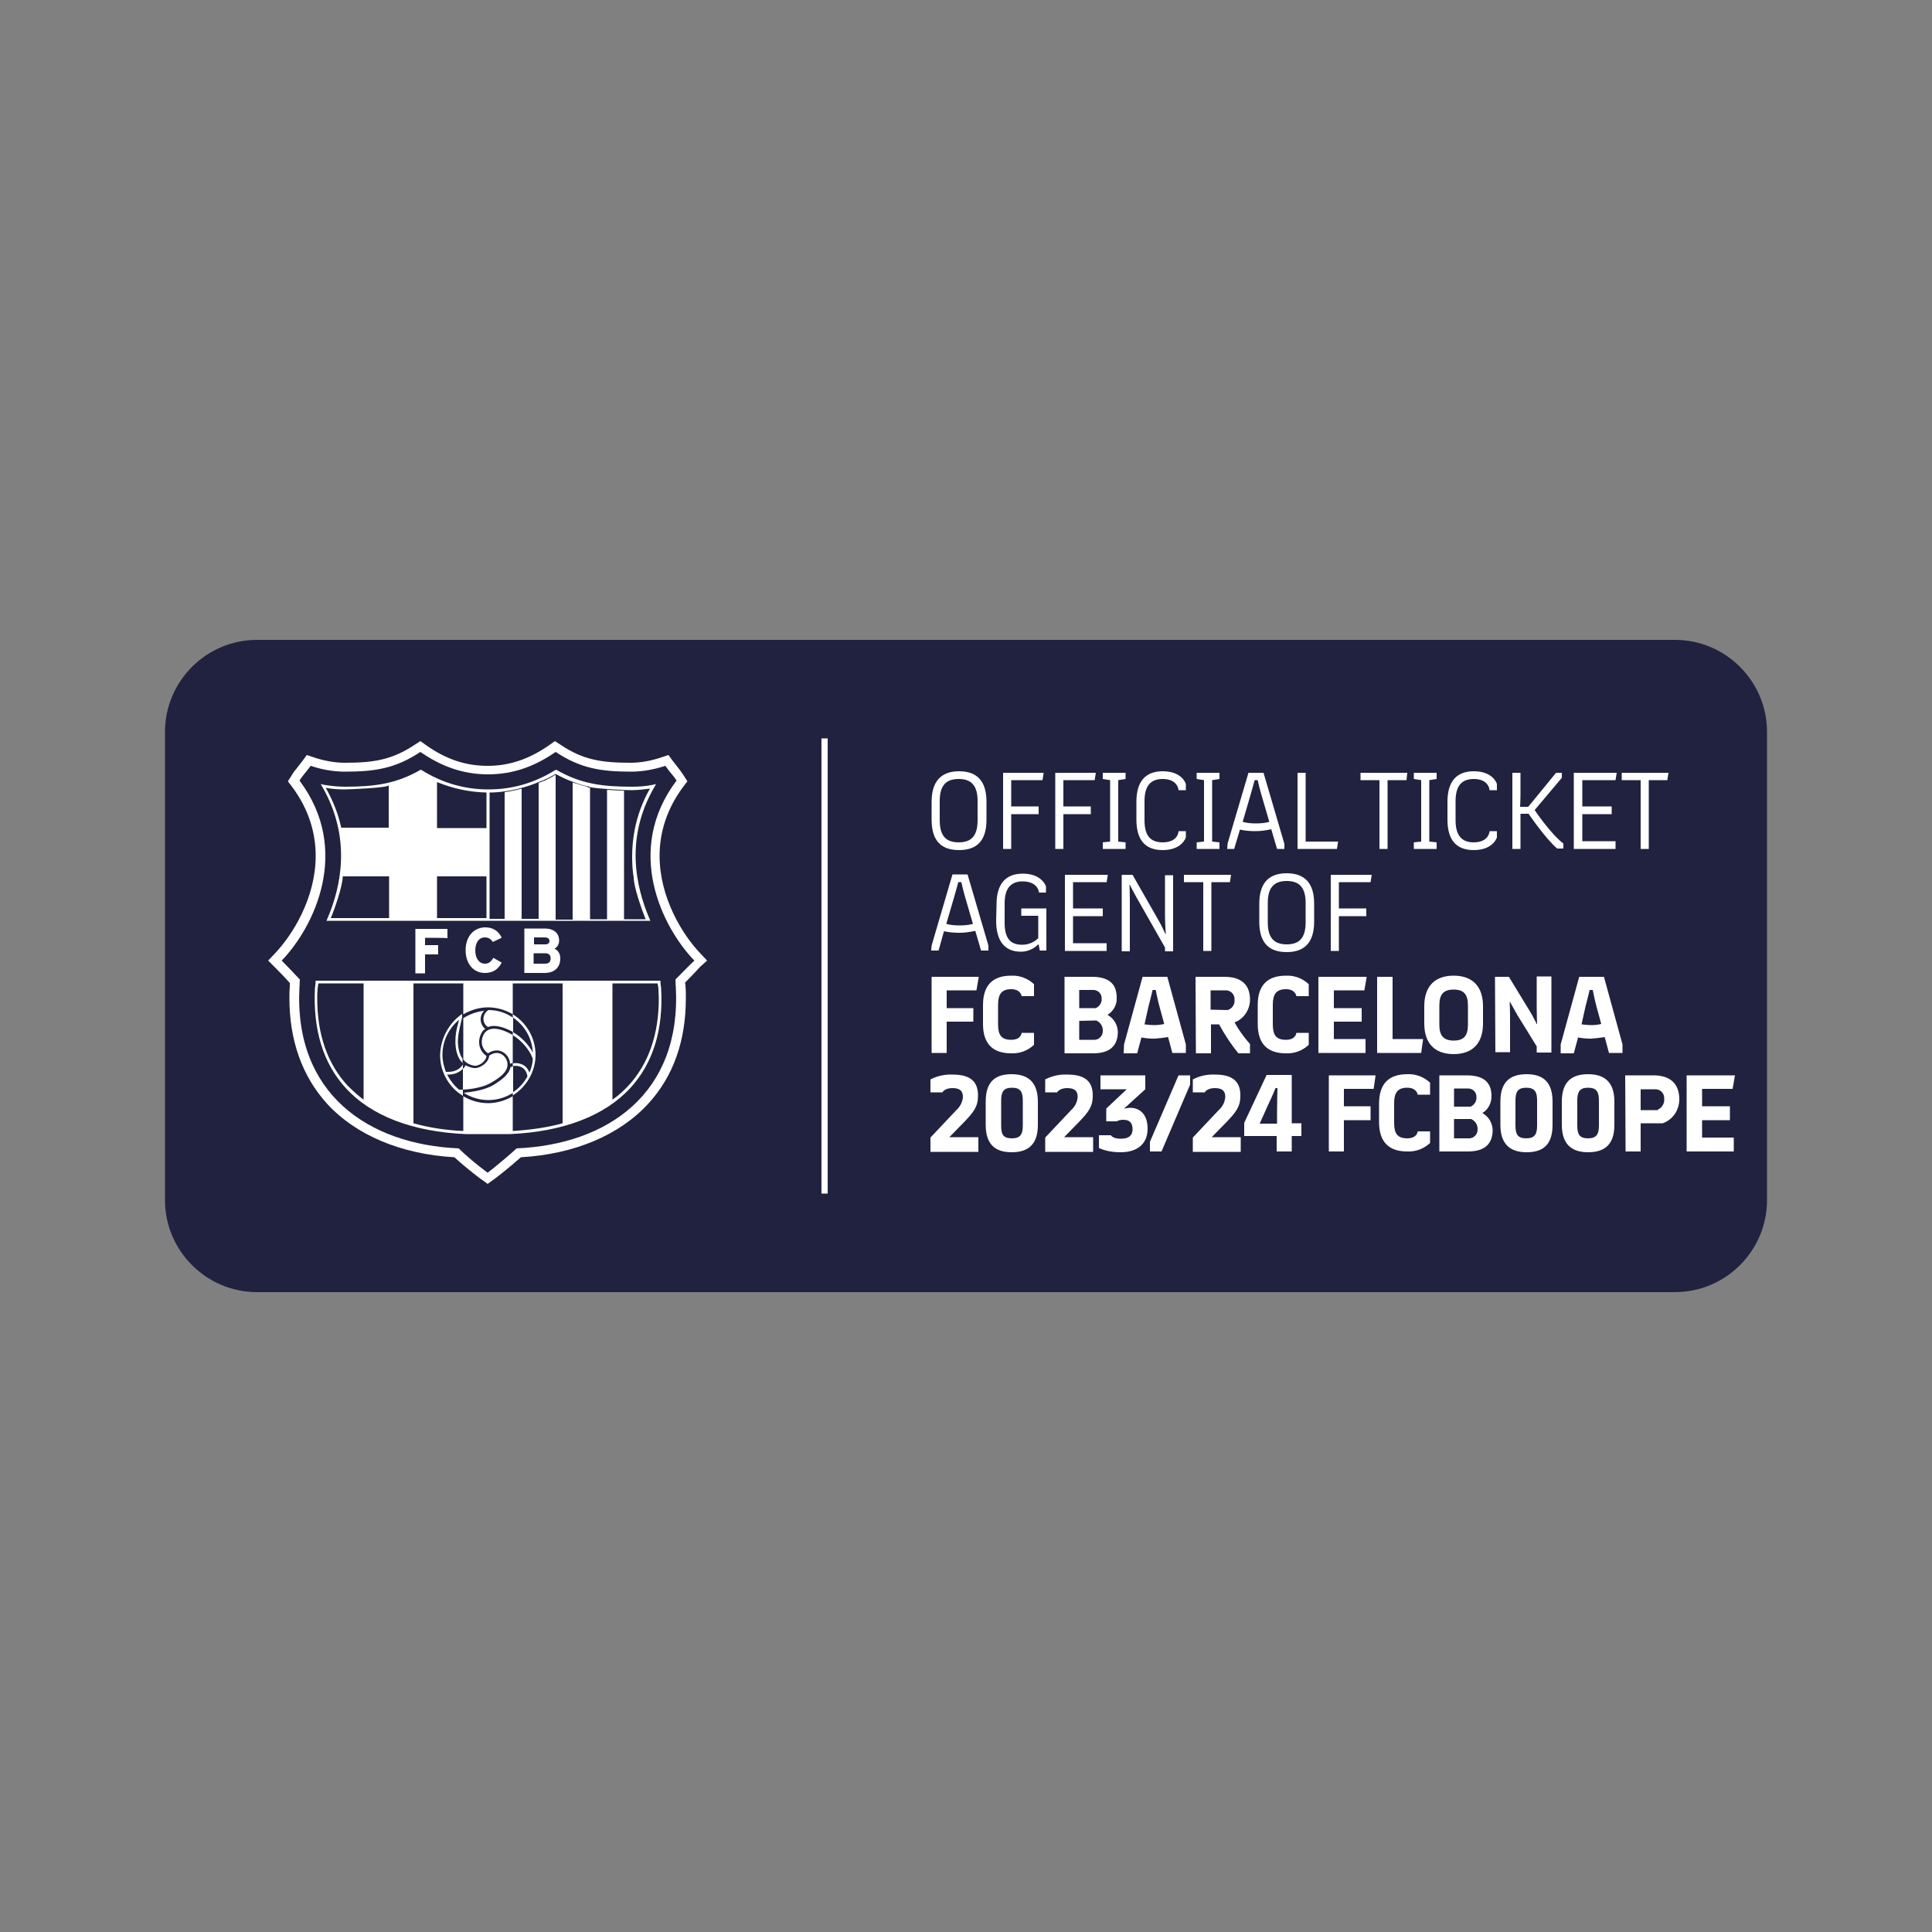 <svg xmlns="http://www.w3.org/2000/svg" xml:space="preserve" id="Laag_1" x="0" y="0" style="enable-background:new 0 0 500 500" version="1.1" viewBox="0 0 500 500"><rect x="0" y="0" width="500" height="500" fill="#808080" stroke="none"/><style type="text/css">.st0{fill:#21223f}.st1{fill:#fff}.st2{fill:none;stroke:#fff;stroke-width:1.61;stroke-miterlimit:10}</style><path d="M433.5 334.4h-367c-13.1 0-23.8-10.7-23.8-23.8V189.4c0-13.1 10.7-23.8 23.8-23.8h367c13.1 0 23.8 10.7 23.8 23.8v121.2c0 13.1-10.7 23.8-23.8 23.8" class="st0"/><path d="M240.9 279.3c1.8-.9 3.8-1.3 5.7-1.2 4.5 0 6.6 1.8 6.5 5.6 0 2.7-1.2 4.2-3.5 6.6l-3.9 4h7.5v3.8h-12.4v-3.7l6.7-7.1c1-.9 1.6-2.1 1.7-3.4 0-1.5-.7-2.3-2.7-2.3-2.1 0-2.6 1.1-2.6 1.1h-3.1v-3.4zM255.1 285.1c0-5 2.3-7.1 6.7-7.1s6.8 2.2 6.8 7.1v6c0 5-2.4 7.1-6.8 7.1s-6.7-2.2-6.7-7.1v-6zm6.8 9.5c2.2 0 2.8-1.1 2.8-3.3v-6.5c0-2.2-.6-3.3-2.8-3.3s-2.8 1.1-2.8 3.3v6.5c0 2.3.5 3.3 2.8 3.3M270.6 279.3c1.8-.9 3.7-1.3 5.7-1.2 4.5 0 6.6 1.8 6.5 5.6 0 2.7-1.2 4.2-3.5 6.6l-3.9 4h7.5v3.8h-12.4v-3.7l6.7-7.1c1-.9 1.6-2.1 1.7-3.4 0-1.5-.7-2.3-2.7-2.3-2.1 0-2.6 1.1-2.6 1.1h-3.1v-3.4zM284.4 293.8h3.1s.4.9 2.6.9 3-1 3-2.4c0-1.3-.4-2.5-2.4-2.5-.6 0-1.2.1-1.7.4h-2.7v-3.3l5.3-5h-6.8v-3.6h11.6v3.6l-3.3 3c-.7.7-2.1 1.9-2.1 1.9v.1c.5-.1 1-.2 1.5-.2 2.5 0 4.5 1.7 4.5 5.4s-2.4 6.1-7 6.1c-1.9 0-3.9-.3-5.6-1.1v-3.3zM308 278.3v2.4l-7.4 17.3h-3v-2.5l7.4-17.2zM308.8 279.3c1.8-.9 3.7-1.3 5.7-1.2 4.5 0 6.6 1.8 6.5 5.6 0 2.7-1.2 4.2-3.5 6.6l-3.9 4h7.5v3.8h-12.4v-3.7l6.7-7.1c1-.9 1.6-2.1 1.7-3.4 0-1.5-.7-2.3-2.7-2.3-2.1 0-2.6 1.1-2.6 1.1h-3.1v-3.4zM336.8 294h-2.5v4h-3.9v-4H322v-3.4l5.8-12.4h6.5v12.5h2.5v3.3zm-6.3-3.3v-3.3c0-1.6.1-5.8.1-5.8h-.5s-.7 1.8-1.9 4.3l-2.2 4.9h4.5zM343.9 278.3H356l-.5 3.5h-7.7v4.5h6.9v3.6h-6.9v8.1h-3.9zM356.9 285.6c0-5.2 2.6-7.6 7.3-7.6 2.2-.1 4.3.7 5.9 2.2v3.1h-3.2s-.2-1.8-2.7-1.8-3.4 1.3-3.4 4v5.1c0 2.7.8 4 3.4 4s2.7-1.8 2.7-1.8h3.2v3c-1.6 1.5-3.7 2.3-5.9 2.2-4.7 0-7.3-2.4-7.3-7.6v-4.8zM372.5 278.3h7.1c4.7 0 6.4 2.1 6.4 5.4 0 1.7-.8 3.4-2.3 4.3v.1c1.6.9 2.5 2.5 2.6 4.3 0 3.5-1.9 5.6-6.4 5.6h-7.4v-19.7zm3.8 3.4v4.7h4.3c.9-.4 1.6-1.4 1.5-2.4.1-1.2-.8-2.2-2-2.3h-3.8zm0 8v4.9h3.7c1.2.1 2.3-.8 2.4-2.1v-.4c0-1.1-.7-2.1-1.7-2.5h-4.4zM388.3 285.1c0-5 2.4-7.1 6.8-7.1s6.7 2.2 6.7 7.1v6c0 5-2.3 7.1-6.7 7.1s-6.8-2.2-6.8-7.1v-6zm6.7 9.5c2.2 0 2.8-1.1 2.8-3.3v-6.5c0-2.2-.6-3.3-2.8-3.3s-2.8 1.1-2.8 3.3v6.5c0 2.3.6 3.3 2.8 3.3M404.2 285.1c0-5 2.4-7.1 6.8-7.1s6.8 2.2 6.8 7.1v6c0 5-2.4 7.1-6.8 7.1s-6.8-2.2-6.8-7.1v-6zm6.8 9.5c2.2 0 2.8-1.1 2.8-3.3v-6.5c0-2.2-.6-3.3-2.8-3.3s-2.8 1.1-2.8 3.3v6.5c0 2.3.6 3.3 2.8 3.3M420.6 278.3h7.3c4.4 0 6.7 2.2 6.7 6.2 0 2.8-1.7 5.3-4.3 6.2h-5.7v7.3h-3.9l-.1-19.7zm8.4 8.9c1.1-.5 1.8-1.6 1.7-2.8.1-1.3-.9-2.5-2.2-2.5h-3.9v5.4h4.4zM436.5 278.3H449l-.6 3.5h-7.9v4.5h7.2v3.6h-7.2v4.5h8.2v3.6h-12.2zM241.1 207.5c0-5.1 2.3-7.9 7.1-7.9s7.1 2.7 7.1 7.9v4.6c0 5.2-2.2 7.9-7.1 7.9s-7.1-2.7-7.1-7.9v-4.6zm7 10.5c3.2 0 4.9-1.6 4.9-5.7v-5c0-4.1-1.7-5.7-4.9-5.7s-4.9 1.6-4.9 5.7v5c0 4.1 1.7 5.7 4.9 5.7M259.6 200h10.5l-.3 1.9h-8.1v6.8h7.1v2h-7.1v9h-2.1zM273.1 200h10.5l-.3 1.9h-8.1v6.8h7.1v2h-7.1v9h-2.1zM287.3 217.8v-15.9l-1.9-.3V200h5.9v1.6l-1.9.3v15.9l1.9.2v1.7h-5.9V218zM294.1 207.5c0-5.2 2.3-7.9 6.8-7.9 5.1 0 6 3.3 6 3.3v1.6H305s-.1-2.9-4.1-2.9c-3.2 0-4.7 1.9-4.7 5.7v5c0 3.8 1.4 5.7 4.7 5.7 4.1 0 4.1-2.9 4.1-2.9h1.9v1.6s-.9 3.3-6 3.3c-4.6 0-6.8-2.7-6.8-7.9v-4.6zM311.6 217.8v-15.9l-1.9-.3V200h5.9v1.6l-1.9.3v15.9l1.9.2v1.7h-5.9V218zM317.7 218.3l5.4-18.3h3.9l5.4 18.4v1.3h-1.9l-1.5-5.1c-1.3.3-2.7.5-4.1.5-1.3 0-2.7-.1-4-.4l-1.5 5h-1.8l.1-1.4zm3.9-5.6c1.1.3 2.2.4 3.4.4 1.2 0 2.4-.1 3.5-.4l-1.9-6.5c-.7-2.3-1.1-4.3-1.1-4.3h-.8s-.5 1.9-1.2 4.3l-1.9 6.5zM335.8 200h2.1v17.8h8.4l-.3 1.9h-10.2zM359.1 201.9v17.8H357v-17.8h-4.9V200h12.1l-.2 1.9zM367.8 217.8v-15.9l-1.9-.3V200h5.9v1.6l-1.9.3v15.9l1.9.2v1.7h-5.9V218zM374.6 207.5c0-5.2 2.3-7.9 6.8-7.9 5.1 0 6 3.3 6 3.3v1.6h-1.9s-.1-2.9-4.1-2.9c-3.2 0-4.7 1.9-4.7 5.7v5c0 3.8 1.5 5.7 4.7 5.7 4 0 4.1-2.9 4.1-2.9h1.9v1.6s-.9 3.3-6 3.3c-4.6 0-6.8-2.7-6.8-7.9v-4.6zM393.5 219.7h-2.1V200h2.1v5.7c0 1.5-.1 3.1-.1 3.1h2.1s.8-1 2.3-2.8l4.9-6h1.5v1.3l-7 8.3v.1s4.1 6.1 7.4 8.6v1.3H403c-3-2.5-7.4-9-7.4-9h-2.1v9.1zM407.3 200h11.1l-.3 1.9h-8.6v6.8h7.6v2h-7.6v7h8.6v2h-10.8zM426.7 201.9v17.8h-2.1v-17.8h-4.9V200h12.1l-.3 1.9zM241.1 244.7l5.4-18.4h3.9l5.4 18.4v1.3h-1.9l-1.5-5.1c-1.3.3-2.7.5-4.1.5-1.3 0-2.7-.1-4-.4l-1.4 5H241l.1-1.3zm3.8-5.6c1.1.3 2.2.4 3.4.4 1.2 0 2.4-.1 3.5-.4l-1.9-6.5c-.7-2.3-1.1-4.3-1.1-4.3h-.8s-.5 1.9-1.2 4.3l-1.9 6.5zM257.9 234.1c0-5.3 2.3-8 6.8-8 5 0 6 3.3 6 3.3v1.6h-1.8c-.3-1.8-1.8-2.9-4.2-2.9-3.2 0-4.7 1.9-4.7 5.7v5c0 3.8 1.3 5.7 4.5 5.7 1.6 0 3.1-.6 4.2-1.7V237h-4.4v-1.9h6.5V246h-1.7l-.3-1.6h-.1c-1.2 1.2-2.8 1.9-4.5 1.9-4.2 0-6.4-2.8-6.4-8l.1-4.2zM275.6 226.4h11.1l-.3 1.9h-8.7v6.8h7.7v2h-7.7v7h8.7v2h-10.8zM290.3 226.4h2.8l6.8 11.9c.6 1 1.7 3.4 1.7 3.4h.1s-.2-2.7-.2-4.9v-10.3h2.1v19.7h-2.1v-1l-7.4-13c-1-1.8-1.7-3.2-1.7-3.2h-.1s.1 1.6.1 3.6v13.6h-2.1v-19.8zM313.5 228.3v17.8h-2.1v-17.8h-5v-1.9h12.2l-.3 1.9zM325.9 233.9c0-5.2 2.3-7.9 7.1-7.9s7.1 2.7 7.1 7.9v4.6c0 5.1-2.2 7.9-7.1 7.9s-7.1-2.7-7.1-7.9v-4.6zm7.1 10.5c3.2 0 4.9-1.6 4.9-5.7v-5c0-4.1-1.7-5.7-4.9-5.7s-4.9 1.6-4.9 5.7v5c0 4.1 1.7 5.7 4.9 5.7M344.4 226.4H355l-.3 1.9h-8.2v6.8h7.1v2h-7.1v9h-2.1zM241.1 252.8h12.2l-.6 3.5H245v4.6h6.9v3.5H245v8.1h-3.9zM254.4 260.1c0-5.2 2.6-7.6 7.3-7.6 2.2-.1 4.3.7 5.9 2.2v3.1h-3.2s-.2-1.8-2.7-1.8-3.4 1.3-3.4 4v5.1c0 2.7.8 4 3.4 4s2.7-1.8 2.7-1.8h3.2v3.1c-1.6 1.5-3.7 2.3-5.9 2.2-4.7 0-7.3-2.4-7.3-7.6v-4.9zM275.5 252.8h7.1c4.7 0 6.4 2.1 6.4 5.4.1 1.8-.8 3.4-2.3 4.4v.1c1.6.9 2.5 2.5 2.6 4.3 0 3.5-1.9 5.6-6.4 5.6h-7.4v-19.8zm3.8 3.4v4.7h4.3c.9-.4 1.6-1.4 1.5-2.4.1-1.2-.8-2.2-2-2.3h-3.8zm0 8v4.9h3.7c1.2.1 2.3-.8 2.4-2.1v-.4c0-1.1-.7-2.1-1.7-2.5l-4.4.1zM290.9 270.3l4.8-17.5h6.4l4.8 17.5v2.2h-3.5l-1.1-4.1c-1.2.2-2.3.3-3.5.4-1.1 0-2.3-.1-3.4-.3l-1.1 4.1h-3.5l.1-2.3zm5.3-5.2c.8.1 1.7.2 2.5.2.9 0 1.8-.1 2.6-.3l-1.2-4.4c-.5-1.8-1-4.4-1-4.4h-.8s-.6 2.5-1.1 4.4l-1 4.5zM309.4 252.8h7.5c4.3 0 6.6 2 6.6 5.9 0 2.6-1.6 5-4 5.9 1.1 2 2.5 3.9 4 5.6v2.4h-3c-1.9-2.3-3.6-4.9-5-7.5h-2.1v7.5h-3.9l-.1-19.8zm8.3 8.6c1.1-.3 1.9-1.4 1.8-2.6.1-1.3-.8-2.4-2.1-2.5h-4.1v5l4.4.1zM325.5 260.1c0-5.2 2.6-7.6 7.3-7.6 2.2-.1 4.3.7 5.9 2.2v3.1h-3.2s-.2-1.8-2.7-1.8-3.4 1.3-3.4 4v5.1c0 2.7.8 4 3.4 4s2.7-1.8 2.7-1.8h3.2v3.1c-1.6 1.5-3.7 2.3-5.9 2.2-4.7 0-7.3-2.4-7.3-7.6v-4.9zM341.2 252.8h12.5l-.6 3.5h-7.9v4.6h7.2v3.5h-7.2v4.5h8.2v3.6h-12.2zM356.4 252.8h4v16.1h7.9l-.5 3.6h-11.4zM368.6 260.4c0-5.1 2.7-7.9 7.6-7.9s7.6 2.8 7.6 7.9v4.5c0 5.1-2.7 7.9-7.6 7.9s-7.6-2.8-7.6-7.9v-4.5zm7.6 8.9c2.6 0 3.7-1.2 3.7-4.1v-5c0-2.9-1.1-4.1-3.7-4.1s-3.7 1.2-3.7 4.1v5c0 2.8 1.1 4.1 3.7 4.1M386.9 252.8h3.6l5.6 9.2c.5.8 1.6 3 1.6 3h.1s-.1-2.1-.1-4.1v-8.2h3.8v19.7h-3.8v-1.6l-5-8.1c-.6-1.1-1.9-3.4-1.9-3.4h-.1s.1 1.8.1 3.7v9.3H387l-.1-19.5zM403.9 270.3l4.8-17.5h6.4l4.8 17.5v2.2h-3.5l-1.1-4.1c-1.2.2-2.3.3-3.5.4-1.1 0-2.3-.1-3.4-.3l-1.1 4.1h-3.4v-2.3zm5.4-5.2c.8.1 1.7.2 2.5.2.9 0 1.8-.1 2.6-.3l-1.2-4.4c-.5-1.8-1-4.4-1-4.4h-.8s-.6 2.5-1.1 4.4l-1 4.5z" class="st1"/><path d="M213.4 191.1v117.8" class="st2"/><g><path d="m183 248.6-1.7-1.8c-4.7-4.9-10.6-14.5-10.6-25.3 0-5.8 1.7-12 6.2-18l1-1.3-.9-1.4c-.6-.9-1-1.5-1.5-2.1-.4-.5-.8-1-1.4-1.8l-1.1-1.5-1.8.6c-2.7.9-5.4 1.4-8 1.4-7.4 0-12.3-.7-18.2-4.7l-1.4-.9-1.4 1c-5.3 3.7-10.4 5.4-16 5.4-5.7 0-10.8-1.7-16-5.4l-1.4-1-1.4.9c-6 4-10.8 4.7-18.2 4.7-2.6 0-5.3-.5-8-1.4l-1.8-.6-1.1 1.5c-.6.8-1 1.3-1.4 1.8-.5.6-1 1.2-1.5 2.1l-.9 1.4 1 1.3c4.5 6 6.2 12.2 6.2 18 0 10.9-6 20.5-10.6 25.3l-1.7 1.8 1.7 1.7c.9.9 2.6 2.6 3.9 4.1V255.2c-.1 1.1-.1 2.1-.1 3.1 0 11 3.3 20.2 9.7 27.3 7.5 8.2 19.2 13.1 33 13.9 3.4 3.1 6.9 5.7 7.1 5.8l1.5 1.1 1.5-1.1c.2-.1 3.6-2.7 7.1-5.8 13.8-.8 25.5-5.7 33-13.9 6.5-7.1 9.7-16.3 9.7-27.3 0-1 0-2.1-.1-3.1v-.2l-.1-.7c1.3-1.3 3-3.1 3.9-4.1l1.8-1.6zm-8.2 4.9c.1 1.3 0 1.2.1 1.9 1.5 27.7-17.8 40.8-41.2 41.8-3.6 3.3-7.5 6.3-7.5 6.3s-4-2.9-7.5-6.3c-23.3-1-42.7-14.1-41.2-41.8.1-.7 0-.7.1-1.9-1.3-1.4-3.5-3.7-4.7-4.9 8.4-8.7 18.1-28.6 4.6-46.6.9-1.4 1.5-1.9 2.9-3.8 2.7.9 5.7 1.5 8.8 1.5 7.8 0 13.1-.8 19.6-5.1 5.2 3.6 10.8 5.8 17.5 5.8 6.7 0 12.3-2.2 17.5-5.8 6.5 4.3 11.8 5.1 19.6 5.1 3 0 6-.6 8.8-1.5 1.3 1.9 2 2.4 2.9 3.8-13.6 18-3.8 37.9 4.6 46.6-1.3 1.2-3.5 3.5-4.9 4.9z" class="st1"/><path d="m81.7 253.8-.1 1.2-.1.8c-.5 10.7 2.1 19.3 7.9 25.7 6.6 7.3 17.4 11.4 31.1 12H132c13.7-.6 24.5-4.7 31.2-12 5.8-6.4 8.5-15 7.9-25.7l-.1-.8-.1-1.2H81.7zm88.5.7c0 .3.1.6.1.6l.1.7c0 .9.1 1.8.1 2.6 0 9.2-2.6 16.8-7.8 22.5-1.2 1.3-2.6 2.6-4.2 3.7v-30.1h11.7zm-50.3 0v8c1.9-1.1 4.1-1.8 6.4-1.8s4.6.7 6.4 1.8v-8h12.9v36.2c-3.9 1.1-8.2 1.7-12.9 2v-9c-1.9 1.1-4.1 1.8-6.4 1.8s-4.6-.7-6.4-1.8v9c-4.7-.2-9-.9-12.9-2v-36.2h12.9zm-37.7 1.3.1-.7s0-.3.1-.6h11.7v30.1c-1.5-1.1-2.9-2.4-4.2-3.7-5.2-5.7-7.8-13.2-7.8-22.5 0-.9 0-1.7.1-2.6zM125.5 242.6c.9 0 1.5.4 2 1.1v.1l2.3-1.1v-.1c-.8-1.7-2.3-2.6-4.2-2.6-3 0-5.1 2.4-5.1 5.9 0 3.5 2 5.9 5 5.9 2 0 3.4-.9 4.3-2.6v-.1l-2.1-1.2-.1.1c-.6 1-1.2 1.4-2.1 1.4-1.5 0-2.5-1.4-2.5-3.4s.9-3.4 2.5-3.4zM115.8 242.8v-2.4h-8.3v11.5h2.5V247h3.4v-2.4H110v-1.9c.2 0 5.8 0 5.8.1zM144.7 243.4c0-1.9-1.4-3.1-3.7-3.1h-5.3v11.5h5.2c2.6 0 4.1-1.4 4.1-3.8 0-1.1-.5-2-1.5-2.5.8-.4 1.2-1.2 1.2-2.1zm-6.5-.8h2.7c1.1 0 1.3.5 1.3.9 0 .6-.4.9-1.1.9h-2.9v-1.8zm2.8 6.8h-2.9v-2.7h2.9c1 0 1.5.4 1.5 1.3 0 1-.5 1.4-1.5 1.4zM84.7 237.8l-.2.5h83.8l-.2-.5c-3.6-8.4-6.4-21 1.3-34.2l.4-.7-.8.2c-1.9.4-3.7.5-5.5.5-7.5 0-13.1-.7-19.4-4.3l-.2-.1-.2.1c-5.5 3.4-11.2 5-17.3 5-6.1 0-11.8-1.6-17.3-5l-.2-.1-.2.1c-6.3 3.6-11.9 4.3-19.4 4.3-1.8 0-3.7-.2-5.5-.5l-.8-.2.4.7c7.6 13.2 4.9 25.9 1.3 34.2zm42-32.7c1.3 0 2.6-.1 3.9-.3 1.5-.2 3-.5 4.4-.9 1.5-.4 3-.9 4.4-1.5.3-.1.7-.3 1-.4h.1c.4-.2.7-.4 1.1-.5.7-.4 1.5-.8 2.2-1.2 1.5.8 2.9 1.5 4.4 2 1.5.6 2.9 1 4.4 1.3v.1c2.3.5 9.9.8 10.7.8 1.6 0 3.3-.2 4.9-.4-2 3.5-3.2 7-3.9 10.4-.5 2.5-.7 4.9-.7 7.2 0 1.9.1 3.7.4 5.4 0 2.4 2.1 8.4 3.1 10.8h-5.6v-33.3c-1.5 0-3-.1-4.4-.2v33.5h-4.4v-34c-.4-.1-.7-.2-.7-.3-1.3-.3-2.5-.7-3.8-1.1V238h-4.4v-37.5c-.7.4-1.5.9-2.2 1.2-.4.2-.7.4-1.1.5h-.1c-.3.2-.7.3-1 .4v35.2H135v-33.7c-1.5.4-2.9.7-4.4.9v32.8h-3.9v-32.7zm-41.1 32.5c1-2.3 3.1-8.4 3.1-10.8.2-1.5.4-3.1.4-4.7 0 1.6-.2 3.2-.4 4.7h12v10.8H85.6zm40.3 0h-12.8v-10.8h12.8v10.8zm0-32.5v9.2h-12.8v-11.9c4.2 1.7 8.4 2.6 12.8 2.7zm-41.6-1.2c1.7.3 3.3.4 4.9.4 1 0 11.4-.4 11.4-1.1 2.6-.6 5-1.5 7.6-2.9-2.6 1.4-5.1 2.3-7.6 2.9v11H88.3c-.7-3.3-2-6.8-4-10.3z" class="st1"/><path d="M137.9 272.4c-1.1-2.1-3.1-4.1-5-5.2 0 0-.1-.1-.2-.1v.8c2.2 1.3 4.5 3.9 5.2 6.2-.1 1.3-.4 2.4-.9 3.5-.7-2.1-2.7-2.7-4.3-2.4v.7c1.5-.3 3.5.3 3.8 2.7-.9 1.6-2.2 3.1-3.8 4.1v.8c3.5-2.2 5.9-6.1 5.9-10.5s-2.4-8.4-5.9-10.5v.8c3 2 5 5.3 5.2 9.1zM113.9 273.1c0 4.4 2.4 8.4 5.9 10.5v-.8h-.1.1v-.8h-1c-1.3-1.1-2.3-2.4-3.1-3.9h.3c1.5 0 2.8-.5 3.8-1.5v-1.1c-.8 1.2-2.1 1.9-3.8 1.9h-.6c-.5-1.3-.9-2.8-.9-4.4 0-3.7 1.7-6.9 4.3-9.1-.2.9-.4 1.6-.6 2.4-.6 2.7-.6 6.7 1.5 8.8V274c-.8-1.1-1.1-2.6-1.2-4.2 0-2.3.6-4.3 1.1-6.5v-.9c-3.2 2.2-5.6 6.1-5.7 10.7z" class="st1"/><path d="M126.4 261.4c-1.8 1.2-1.6 3.5-.1 4.4 1.9-.8 4.5.2 6.5 1.3v-3.7c-1.9-1.3-4-2-6.4-2zM132.8 282.8V276c-.3 0-.5.1-.7.2-.4 2-2.5 3.4-4.4 4.6-2 1.2-5.3 1.8-7.7 2 1.8 1.2 4.1 1.9 6.4 1.9s4.5-.7 6.4-1.9zM120 275.3l-.1-.1v.4c0-.1 0-.2.1-.3z" class="st1"/><path d="M132.6 267.8c-2.8-1.6-5.9-2.4-7.3-.3-.9 1.4-1 3.7 1 5.1 2.7-1.8 4.8 0 5.4 1.4.2.5.3.9.3 1.3.2-.1.4-.1.7-.2v-7.4c.1.2-.1.1-.1.1z" class="st1"/><path d="M122.7 275.8c1.3.2 3.1-1.2 3.2-2.5-2.4-1.7-2.2-4.5-1.2-6.1.2-.4.5-.7.9-.9-1.4-1.1-1.7-3.3-.3-4.7-2 .2-3.8.9-5.4 1.9v10.7c.6.8 1.6 1.4 2.8 1.6z" class="st1"/><path d="M131.1 274.3c-.5-1.2-2.2-2.7-4.5-1.1-.1 1.8-2.4 3.4-4 3.2-.8-.1-1.5-.4-2.1-.7-.2.3-.4.7-.7.9v5.4c2.4-.1 5.5-.7 7.3-1.8 2.8-1.6 5-3.4 4-5.9z" class="st1"/></g></svg>